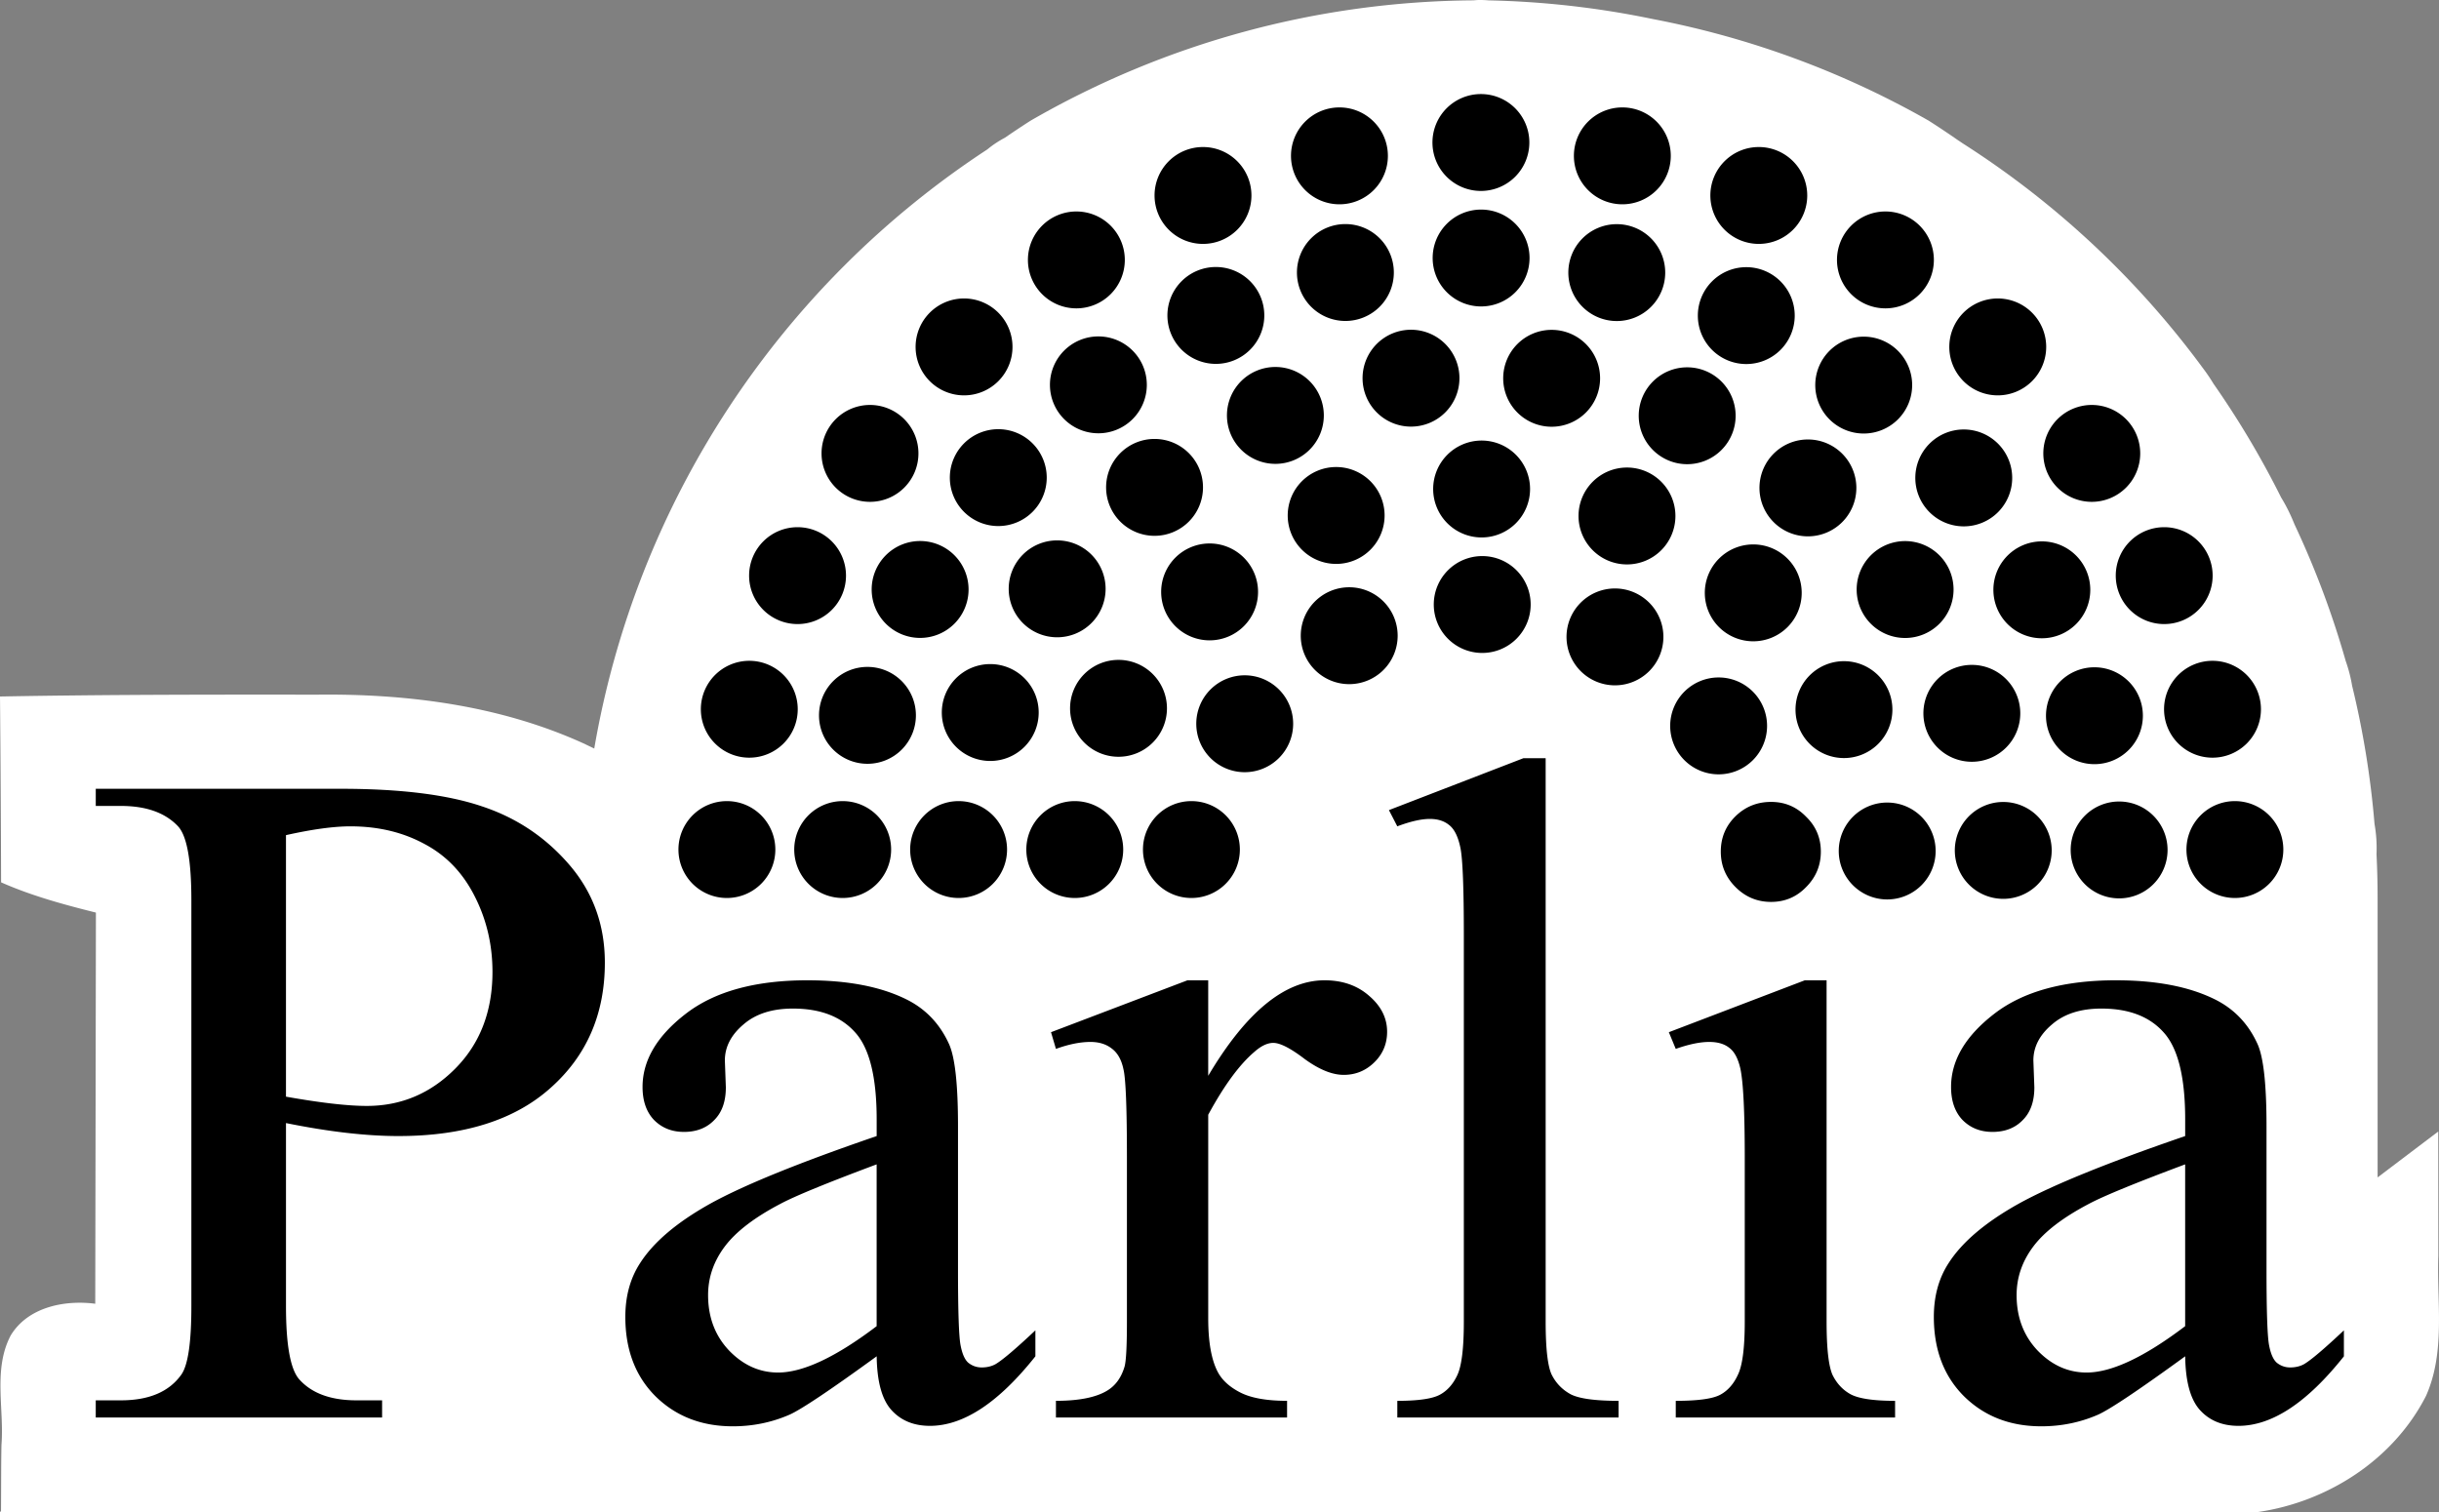 <?xml version="1.0" encoding="UTF-8" standalone="no"?>
<!-- Created with Inkscape (http://www.inkscape.org/) -->

<svg
   width="177.107mm"
   height="109.822mm"
   viewBox="0 0 177.107 109.822"
   version="1.1"
   id="svg1"
   xmlns="http://www.w3.org/2000/svg"
   xmlns:svg="http://www.w3.org/2000/svg">
  <rect x="0" y="0" width="177.107" height="109.822" fill="#808080" stroke="none"/>
  <defs
     id="defs1" />
  <path
     id="path4"
     style="display:inline;fill:#ffffff;stroke-width:0.265"
     class="seat-party-1"
     d="m 107.244,0.004 c -0.077,0.006 -0.154,0.013 -0.231,0.021 a 65.205,65.205 0 0 0 -32.171,8.734 65.205,65.205 0 0 0 -1.859,1.235 c -0.451,0.242 -0.883,0.519 -1.283,0.853 a 65.205,65.205 0 0 0 -28.549,43.516 c -0.266,-0.129 -0.53,-0.257 -0.788,-0.379 -6.048,-2.75 -12.775,-3.614 -19.341,-3.535 -7.674,-0.008 -15.349,-0.007 -23.022,0.133 0.041,4.499 0.067,8.997 0.08,13.496 2.209,0.977 4.547,1.614 6.885,2.197 -0.015,9.469 -0.031,18.938 -0.049,28.407 -2.234,-0.289 -4.895,0.242 -6.141,2.306 -1.288,2.462 -0.461,5.307 -0.669,7.946 -0.03,1.602 -0.019,3.205 -0.032,4.808 l -0.075,0.063 H 0.074 c -5e-5,0.006 5e-5,0.011 0,0.017 l 0.23,-0.017 H 163.982 c 5.086,-0.748 9.834,-3.823 12.181,-8.428 1.429,-3.205 0.776,-6.778 0.896,-10.167 -0.002,-3.012 -0.003,-6.025 -0.005,-9.037 -1.468,1.112 -2.937,2.223 -4.405,3.334 V 65.229 a 65.205,65.205 0 0 0 -0.079,-3.199 c 0.031,-0.733 -0.016,-1.469 -0.145,-2.192 a 65.205,65.205 0 0 0 -1.63,-10.048 c -0.1,-0.609 -0.258,-1.206 -0.463,-1.789 a 65.205,65.205 0 0 0 -3.716,-9.917 c -0.273,-0.68 -0.592,-1.339 -0.977,-1.962 a 65.205,65.205 0 0 0 -4.907,-8.253 c -0.219,-0.364 -0.456,-0.716 -0.711,-1.056 a 65.205,65.205 0 0 0 -17.487,-16.393 c -0.109,-0.072 -0.214,-0.148 -0.325,-0.217 a 65.205,65.205 0 0 0 -2.164,-1.444 65.205,65.205 0 0 0 -19.97,-7.365 c -0.064,-0.015 -0.128,-0.026 -0.192,-0.039 A 65.205,65.205 0 0 0 108.102,0.027 c -0.283,-0.024 -0.568,-0.033 -0.858,-0.023 z">
    <title
       id="title3">Party 1</title>
  </path>
  <path
     style="display:none;fill:#ffffff;stroke:none;stroke-width:0.265"
     id="path2"
     d="m 31.831,-18.456 a 67.785,67.785 0 0 1 -33.892,58.703 67.785,67.785 0 0 1 -67.785,-2e-6 67.785,67.785 0 0 1 -33.892,-58.703"
     transform="scale(1,-1)" />
  <path
     id="path3"
     style="display:none;fill:#800000;stroke-width:0.265"
     class="seat-party-1"
     d="m 107.244,0.004 c -1.945,0.154 -3.707,0.815 -5.432,1.531 -0.645,0.324 -1.334,-0.256 -2.021,-0.245 -3.538,-0.632 -7.315,0.376 -10.088,2.658 -3.946,-0.483 -8.009,1.033 -10.83,3.799 -2.568,1.218 -5.682,1.456 -7.73,3.615 -1.066,1.039 -1.909,2.142 -2.67,3.41 -4.064,1.057 -7.491,4.253 -8.793,8.25 -3.788,1.78 -6.527,5.559 -7.068,9.705 -3.372,2.481 -5.358,6.699 -5.119,10.879 -2.586,2.955 -3.715,6.763 -5.129,10.379 -6.048,-2.75 -12.775,-3.614 -19.341,-3.535 C 15.348,50.442 7.673,50.443 1.9653579e-5,50.583 0.041,55.081 0.067,59.58 0.08,64.079 c 2.209,0.977 4.547,1.614 6.885,2.197 -0.015,9.469 -0.031,18.938 -0.049,28.406 -2.234,-0.289 -4.895,0.242 -6.14,2.306 -1.288,2.462 -0.461,5.307 -0.669,7.946 -0.031,1.629 -0.018,3.259 -0.032,4.888 11.518,0 23.035,0 34.553,0 10e-4,-3.193 0.004,-6.387 0.004,-9.58 4.462,3.64 8.829,7.758 14.425,9.561 3.584,1.162 7.398,0.364 10.96,-0.456 3.012,-0.35 5.855,1.421 8.871,0.879 2.742,-0.268 5.489,-0.629 8.25,-0.457 18.573,0.099 37.147,0.009 55.719,0.205 5.612,0.072 11.224,0.279 16.836,0.317 1.877,-0.069 3.687,-0.626 5.498,-1.044 3.054,-0.239 5.872,1.632 8.927,0.94 5.086,-0.748 9.699,-4.206 12.047,-8.811 1.429,-3.205 0.777,-6.778 0.896,-10.167 -0.002,-3.012 -0.003,-6.024 -0.005,-9.036 -2.477,1.876 -4.956,3.749 -7.432,5.627 0.484,-4.375 1.214,-8.816 0.877,-13.158 -0.06,-1.657 -0.746,-3.383 -0.276,-5.089 0.371,-1.81 1.582,-3.301 1.954,-5.114 0.589,-2.045 0.538,-4.257 -0.199,-6.258 -0.663,-2.109 -1.342,-4.298 -1.062,-6.536 0.107,-3.047 -1.336,-5.948 -3.345,-8.163 0.167,-4.025 -1.597,-8.15 -4.848,-10.584 -0.657,-0.673 -0.446,-1.711 -0.834,-2.52 -1.048,-3.229 -3.479,-5.963 -6.541,-7.421 -1.312,-3.976 -4.719,-7.17 -8.777,-8.207 -2.013,-3.672 -5.965,-6.16 -10.139,-6.428 -2.679,-3.221 -7.026,-4.926 -11.182,-4.412 -3.032,-2.496 -7.253,-3.434 -11.061,-2.486 -2.396,-0.258 -4.535,-1.506 -6.947,-1.42 z M 57.42,59.083 c 4.853,0.315 8.432,5.881 6.809,10.439 -0.3,0.974 -0.897,1.855 -1.305,2.75 1.162,1.164 2.107,2.569 2.518,4.179 0.771,2.664 0.071,5.821 -2.151,7.594 -3.007,2.591 -8.113,2.623 -10.824,-0.425 -2.624,-2.731 -2.724,-7.397 -0.288,-10.278 0.164,-0.306 -0.447,-0.567 -0.594,-0.882 -2.383,-2.866 -2.691,-7.435 -0.239,-10.358 1.443,-1.833 3.71,-3.077 6.073,-3.018 z m 92.766,0.479 c 4.775,-0.111 8.701,5.046 7.518,9.627 -1.098,4.509 -6.899,7.035 -10.934,4.729 -3.223,-1.622 -5.16,-5.762 -3.776,-9.2 1.118,-2.93 4.031,-5.102 7.192,-5.156 z m -11.529,18.205 c 4.792,-0.037 8.675,5.211 7.361,9.791 -1.154,4.483 -6.805,7.108 -10.943,4.982 -3.573,-1.749 -5.407,-6.575 -3.474,-10.147 1.3,-2.642 4.047,-4.655 7.056,-4.627 z">
    <title
       id="title2">Party 1</title>
  </path>
  <path
     id="circle135"
     style="display:none;fill:#800000;stroke-width:0.265"
     class="seat-party-1"
     d="m 107.096,3.669 c -2.028,0.118 -3.933,1.274 -5.07,2.941 -2.405,-2.434 -6.782,-2.681 -9.26,-0.221 -0.696,0.639 -1.26,1.424 -1.629,2.295 -2.749,-1.914 -6.956,-1.406 -8.982,1.33 -0.641,0.799 -1.077,1.753 -1.313,2.746 -2.763,-1.259 -6.33,-0.343 -8.064,2.175 -0.782,1.078 -1.24,2.389 -1.307,3.72 -3.462,-0.808 -7.349,1.603 -7.997,5.135 -0.175,0.799 -0.198,1.632 -0.063,2.439 -3.612,-0.165 -7.005,3.037 -6.918,6.679 -0.007,0.773 0.133,1.547 0.399,2.273 -3.619,0.528 -6.393,4.403 -5.521,8 0.156,0.708 0.42,1.394 0.797,2.014 -3.342,1.171 -5.387,5.263 -4.038,8.598 0.281,0.783 0.723,1.507 1.274,2.129 -3.014,1.748 -4.284,6.02 -2.455,9.046 1.627,2.891 5.556,4.307 8.583,2.816 0.522,-0.228 0.984,-0.566 1.447,-0.891 0.638,0.506 1.37,0.893 2.148,1.131 -3.628,-0.032 -7.406,0.525 -10.493,2.559 -0.569,0.358 -1.103,0.769 -1.609,1.211 0.55,-4.799 -1.324,-9.881 -5.124,-12.93 -3.746,-3.193 -8.741,-4.472 -13.576,-4.624 -5.29,-0.272 -10.59,-0.063 -15.884,-0.132 H 3.777 v 7.404 c 2.149,0.565 4.434,-0.251 6.542,0.509 0.535,0.671 0.186,1.665 0.355,2.47 0.055,10.843 0.102,21.689 -0.04,32.531 -0.008,0.545 -0.086,1.308 -0.773,1.355 -1.714,0.352 -3.482,-0.014 -5.215,0.198 -0.834,-0.161 -1.003,0.301 -0.869,1.05 v 6.494 H 30.922 v -7.391 c -2.165,-0.578 -4.468,0.244 -6.592,-0.527 -0.5,-0.777 -0.2,-1.776 -0.347,-2.646 -0.053,-3.415 -0.037,-6.83 -0.037,-10.245 5.296,0.74 11.01,0.506 15.757,-2.197 1.454,-0.843 2.75,-1.952 3.832,-3.237 0.276,2.519 2.149,4.862 4.695,5.34 0.608,0.053 0.79,0.128 0.204,0.412 -2.844,1.771 -5.342,4.455 -5.992,7.836 -1.025,4.768 1.339,10.256 5.9,12.261 4.382,1.983 9.774,0.982 13.432,-2.045 1.449,2.429 4.583,3.491 7.287,2.885 1.614,-0.283 3.118,-1.025 4.442,-1.975 0.154,0.455 -0.338,1.556 0.3,1.527 h 22.837 v -7.443 c -1.737,-0.365 -3.613,0.274 -5.264,-0.504 -0.761,-1.179 -0.343,-2.657 -0.455,-3.975 l -0.007,-12.379 c 0.519,-0.867 1.029,-1.752 1.725,-2.492 1.615,1.187 3.568,2.149 5.628,1.864 2.005,-0.212 3.893,-1.428 4.86,-3.205 -0.005,6.557 0.027,13.116 -0.082,19.672 0.012,0.478 -0.086,1.035 -0.702,0.876 -1.148,-0.083 -2.434,0.045 -3.247,0.959 -0.866,0.858 -0.907,2.142 -0.811,3.278 -0.096,1.093 0.076,2.384 1.115,2.99 1.224,0.759 2.723,0.217 4.066,0.36 h 37.321 v -2.074 c 3.525,3.128 8.936,3.476 13.09,1.446 1.026,-0.49 1.997,-1.089 2.926,-1.743 1.509,2.344 4.535,3.422 7.221,2.826 3.643,-0.648 6.47,-3.347 8.695,-6.137 0.657,-0.785 0.771,-1.825 0.658,-2.803 v -7.963 c -1.971,1.488 -3.784,3.166 -5.59,4.846 -0.105,-5.061 0.074,-10.126 -0.102,-15.184 -0.14,-2.218 -0.367,-4.574 -1.759,-6.407 -1.645,-2.417 -4.387,-3.852 -7.209,-4.394 -0.943,-0.21 -1.9,-0.351 -2.863,-0.427 0.821,-0.243 1.602,-0.641 2.252,-1.201 2.8,2.327 7.538,1.794 9.591,-1.275 2.052,-2.803 1.529,-7.246 -1.382,-9.265 -0.368,-0.249 -0.844,-0.412 -0.344,-0.784 2.023,-2.658 1.774,-6.89 -0.863,-9.058 -0.645,-0.574 -1.405,-1.018 -2.223,-1.297 1.713,-2.821 1.009,-6.92 -1.777,-8.795 -0.863,-0.632 -1.885,-1.034 -2.936,-1.217 1.121,-2.937 -0.163,-6.582 -2.96,-8.068 -1.067,-0.611 -2.302,-0.918 -3.53,-0.91 0.551,-3.218 -1.618,-6.616 -4.775,-7.458 -1.066,-0.319 -2.216,-0.36 -3.301,-0.114 -0.07,-3.574 -3.408,-6.719 -6.997,-6.467 -0.81,0.032 -1.613,0.224 -2.355,0.549 -0.744,-3.541 -4.7,-6.049 -8.211,-5.025 -0.738,0.203 -1.445,0.524 -2.076,0.959 -1.387,-3.295 -5.656,-5.045 -8.908,-3.458 -0.734,0.346 -1.402,0.826 -1.981,1.394 -1.31,-1.921 -3.654,-3.096 -5.98,-2.945 z m -2.881,45.967 c 2.179,1.265 5.1,1.259 7.186,-0.203 0.543,0.994 1.352,1.833 2.305,2.441 -1.834,2.3e-4 -3.737,-0.123 -5.452,0.662 -3.864,1.589 -7.84,3.034 -11.755,4.577 7.2e-4,0.448 0.531,1.097 0.736,1.622 0.86,1.668 1.718,3.338 2.579,5.005 1.11,-0.09 2.131,-0.549 3.174,-0.896 0.131,3.006 0.085,6.018 0.119,9.027 -1.665,-3.111 -5.623,-4.427 -8.947,-3.606 -1.165,0.261 -2.283,0.749 -3.248,1.454 v -1.738 c -0.722,0.01 -1.444,0.027 -2.166,0.014 3.287,-1.035 5.151,-4.925 4.184,-8.179 -0.039,-0.444 -0.67,-1.061 0.09,-1.12 2.304,-1.015 3.995,-3.383 4.047,-5.922 2.653,0.41 5.503,-1.006 6.754,-3.391 0.132,0.084 0.263,0.168 0.395,0.252 z m 11.631,3.146 c 0.743,0.169 1.515,0.216 2.271,0.111 0.075,2.63 1.834,5.141 4.303,6.07 -1.45,2.975 -0.339,6.919 2.516,8.629 1.102,0.704 2.41,1.075 3.717,1.066 -3.339,1.393 -6.762,2.597 -10.133,3.917 -0.403,0.288 -1.473,0.289 -1.442,0.764 0.911,2.199 1.82,4.399 2.73,6.598 1.232,-0.096 2.38,-0.662 3.545,-0.941 0.209,4.03 0.152,8.072 0.171,12.108 -0.032,2.394 0.002,4.8 -0.138,7.185 -0.221,0.44 -0.865,0.152 -1.268,0.242 -0.776,-0.047 -1.575,0.064 -2.319,0.172 -1.367,-0.425 -2.87,0.135 -4.212,-0.35 -0.284,-1.415 -0.073,-2.876 -0.16,-4.311 -0.004,-13.794 -0.008,-27.587 -0.011,-41.381 0.144,0.04 0.288,0.079 0.432,0.119 z m -90.314,10.404 c 2.74,-0.096 5.701,1.478 6.478,4.241 1.119,2.847 0.68,6.592 -1.863,8.539 -1.651,1.274 -3.883,1.376 -5.855,0.985 -0.703,0.059 -0.193,-1.046 -0.348,-1.514 V 63.308 c 0.526,-0.071 1.057,-0.104 1.588,-0.121 z m 56.867,3.787 c 0.82,0.634 1.797,1.066 2.818,1.246 -1.387,0.303 -2.617,1.055 -3.971,1.473 -2.935,1.115 -5.869,2.231 -8.805,3.345 0.687,2.329 1.374,4.658 2.062,6.986 1.418,-0.045 2.67,-0.779 4.029,-1.078 0.152,6.465 0.176,12.936 0.033,19.402 -0.432,0.1 -0.071,-0.898 -0.202,-1.228 -0.032,-2.483 0.008,-4.966 -0.007,-7.45 -1.972,1.488 -3.782,3.167 -5.59,4.846 -0.086,-4.878 0.042,-9.758 -0.077,-14.635 -0.134,-2.397 -0.288,-4.974 -1.789,-6.968 -1.655,-2.413 -4.401,-3.858 -7.231,-4.385 -0.459,-0.104 -0.922,-0.188 -1.388,-0.258 1.139,-0.169 2.246,-0.637 3.117,-1.396 2.347,1.947 6.09,1.992 8.426,0.004 2.36,1.934 6.108,1.991 8.447,-0.008 l 0.077,0.064 z m 67.391,0.035 c 0.638,0.485 1.359,0.861 2.131,1.082 -4.3,0.17 -8.737,1.883 -11.43,5.354 -2.035,2.507 -2.729,6.293 -0.995,9.141 0.943,1.557 2.658,2.568 4.46,2.737 -2.823,1.663 -5.399,4.112 -6.306,7.352 -0.56,1.901 -0.522,3.966 -0.075,5.871 -0.513,-0.037 -1.238,0.139 -1.607,-0.241 -0.285,-1.301 -0.029,-2.646 -0.151,-3.964 -0.001,-8.665 -0.003,-17.331 -0.004,-25.996 1.909,0.352 3.975,-0.135 5.486,-1.365 2.36,1.903 6.073,1.935 8.395,-0.049 l 0.077,0.063 z m -16.332,0.422 c 0.363,0.229 0.74,0.44 1.152,0.568 -1.033,0.013 -2.068,-0.036 -3.1,0.033 0.524,-0.239 1.006,-0.564 1.439,-0.941 0.169,0.113 0.339,0.227 0.508,0.34 z m -75.643,8.975 c 1.073,-0.037 2.266,0.621 2.378,1.779 0.184,0.688 0.213,1.404 0.247,2.112 -1.805,0.62 -3.593,1.29 -5.361,2.008 0.847,-1.516 0.884,-3.302 0.756,-4.986 0.035,-0.797 1.069,-0.838 1.673,-0.907 0.102,-0.009 0.205,-0.003 0.308,-0.005 z m 95.229,0.021 c 0.998,-0.012 2.049,0.644 2.141,1.703 0.19,0.702 0.245,1.432 0.273,2.156 -1.792,0.655 -3.586,1.302 -5.359,2.006 0.843,-1.529 0.888,-3.328 0.746,-5.021 0.126,-0.811 1.176,-0.83 1.827,-0.855 0.124,0.004 0.248,0.007 0.373,0.011 z m -92.561,18.225 c -1.352,0.876 -2.882,2.078 -4.592,1.693 -1.61,-0.788 -1.704,-3.29 -0.304,-4.337 1.349,-1.357 3.172,-2.057 4.896,-2.803 z m 95.018,0.002 c -1.356,0.88 -2.876,2.066 -4.592,1.699 -1.621,-0.806 -1.704,-3.328 -0.28,-4.374 1.351,-1.332 3.155,-2.038 4.871,-2.767 z">
    <title
       id="title63">Party 1</title>
  </path>
  <path
     id="path1"
     style="display:inline;fill:#000000;stroke-width:0.265"
     class="seat-party-1"
     d="m 107.535,6.831 a 3.518,3.518 0 0 0 -3.518,3.518 3.518,3.518 0 0 0 3.518,3.518 3.518,3.518 0 0 0 3.518,-3.518 3.518,3.518 0 0 0 -3.518,-3.518 z m -10.272,0.97 a 3.518,3.518 0 0 0 -3.518,3.518 3.518,3.518 0 0 0 3.518,3.518 3.518,3.518 0 0 0 3.518,-3.518 3.518,3.518 0 0 0 -3.518,-3.518 z m 20.543,0 a 3.518,3.518 0 0 0 -3.518,3.518 3.518,3.518 0 0 0 3.518,3.518 3.518,3.518 0 0 0 3.517,-3.518 3.518,3.518 0 0 0 -3.517,-3.518 z M 87.355,10.678 a 3.518,3.518 0 0 0 -3.518,3.517 3.518,3.518 0 0 0 3.518,3.518 3.518,3.518 0 0 0 3.518,-3.518 3.518,3.518 0 0 0 -3.518,-3.517 z m 40.36,0 a 3.518,3.518 0 0 0 -3.518,3.517 3.518,3.518 0 0 0 3.518,3.518 3.518,3.518 0 0 0 3.517,-3.518 3.518,3.518 0 0 0 -3.517,-3.517 z m -20.166,4.542 a 3.518,3.518 0 0 0 -3.517,3.518 3.518,3.518 0 0 0 3.517,3.517 3.518,3.518 0 0 0 3.518,-3.517 3.518,3.518 0 0 0 -3.518,-3.518 z m -29.389,0.138 a 3.518,3.518 0 0 0 -3.518,3.518 3.518,3.518 0 0 0 3.518,3.518 3.518,3.518 0 0 0 3.518,-3.518 3.518,3.518 0 0 0 -3.518,-3.518 z m 58.749,0 a 3.518,3.518 0 0 0 -3.517,3.518 3.518,3.518 0 0 0 3.517,3.518 3.518,3.518 0 0 0 3.518,-3.518 3.518,3.518 0 0 0 -3.518,-3.518 z m -39.214,0.915 a 3.518,3.518 0 0 0 -3.518,3.518 3.518,3.518 0 0 0 3.518,3.518 3.518,3.518 0 0 0 3.518,-3.518 3.518,3.518 0 0 0 -3.518,-3.518 z m 19.706,0.006 a 3.518,3.518 0 0 0 -3.517,3.518 3.518,3.518 0 0 0 3.517,3.518 3.518,3.518 0 0 0 3.518,-3.518 3.518,3.518 0 0 0 -3.518,-3.518 z m -29.112,3.112 a 3.518,3.518 0 0 0 -3.518,3.517 3.518,3.518 0 0 0 3.518,3.518 3.518,3.518 0 0 0 3.518,-3.518 3.518,3.518 0 0 0 -3.518,-3.517 z m 38.517,0.012 a 3.518,3.518 0 0 0 -3.518,3.517 3.518,3.518 0 0 0 3.518,3.518 3.518,3.518 0 0 0 3.517,-3.518 3.518,3.518 0 0 0 -3.517,-3.517 z m -56.802,2.273 a 3.518,3.518 0 0 0 -3.518,3.518 3.518,3.518 0 0 0 3.518,3.518 3.518,3.518 0 0 0 3.518,-3.518 3.518,3.518 0 0 0 -3.518,-3.518 z m 75.062,0 a 3.518,3.518 0 0 0 -3.518,3.518 3.518,3.518 0 0 0 3.518,3.518 3.518,3.518 0 0 0 3.518,-3.518 3.518,3.518 0 0 0 -3.518,-3.518 z m -42.606,2.271 a 3.518,3.518 0 0 0 -3.518,3.518 3.518,3.518 0 0 0 3.518,3.517 3.518,3.518 0 0 0 3.517,-3.517 3.518,3.518 0 0 0 -3.517,-3.518 z m 10.212,0.008 a 3.518,3.518 0 0 0 -3.518,3.518 3.518,3.518 0 0 0 3.518,3.518 3.518,3.518 0 0 0 3.518,-3.518 3.518,3.518 0 0 0 -3.518,-3.518 z m -32.914,0.477 a 3.518,3.518 0 0 0 -3.517,3.517 3.518,3.518 0 0 0 3.517,3.518 3.518,3.518 0 0 0 3.518,-3.518 3.518,3.518 0 0 0 -3.518,-3.517 z m 55.575,0.017 a 3.518,3.518 0 0 0 -3.518,3.518 3.518,3.518 0 0 0 3.518,3.517 3.518,3.518 0 0 0 3.518,-3.517 3.518,3.518 0 0 0 -3.518,-3.518 z m -42.722,2.202 a 3.518,3.518 0 0 0 -3.517,3.518 3.518,3.518 0 0 0 3.517,3.518 3.518,3.518 0 0 0 3.518,-3.518 3.518,3.518 0 0 0 -3.518,-3.518 z m 29.903,0.025 a 3.518,3.518 0 0 0 -3.518,3.517 3.518,3.518 0 0 0 3.518,3.518 3.518,3.518 0 0 0 3.518,-3.518 3.518,3.518 0 0 0 -3.518,-3.517 z m -59.34,2.733 a 3.518,3.518 0 0 0 -3.518,3.518 3.518,3.518 0 0 0 3.518,3.518 3.518,3.518 0 0 0 3.518,-3.518 3.518,3.518 0 0 0 -3.518,-3.518 z m 88.719,0 a 3.518,3.518 0 0 0 -3.518,3.518 3.518,3.518 0 0 0 3.518,3.518 3.518,3.518 0 0 0 3.518,-3.518 3.518,3.518 0 0 0 -3.518,-3.518 z M 72.49,31.169 a 3.518,3.518 0 0 0 -3.518,3.518 3.518,3.518 0 0 0 3.518,3.517 3.518,3.518 0 0 0 3.518,-3.517 3.518,3.518 0 0 0 -3.518,-3.518 z m 70.108,0.021 a 3.518,3.518 0 0 0 -3.518,3.518 3.518,3.518 0 0 0 3.518,3.518 3.518,3.518 0 0 0 3.517,-3.518 3.518,3.518 0 0 0 -3.517,-3.518 z m -58.761,0.687 a 3.518,3.518 0 0 0 -3.518,3.518 3.518,3.518 0 0 0 3.518,3.518 3.518,3.518 0 0 0 3.518,-3.518 3.518,3.518 0 0 0 -3.518,-3.518 z m 47.444,0.039 a 3.518,3.518 0 0 0 -3.518,3.518 3.518,3.518 0 0 0 3.518,3.517 3.518,3.518 0 0 0 3.518,-3.517 3.518,3.518 0 0 0 -3.518,-3.518 z m -23.694,0.079 a 3.518,3.518 0 0 0 -3.518,3.518 3.518,3.518 0 0 0 3.518,3.518 3.518,3.518 0 0 0 3.518,-3.518 3.518,3.518 0 0 0 -3.518,-3.518 z m -10.563,1.922 a 3.518,3.518 0 0 0 -3.517,3.518 3.518,3.518 0 0 0 3.517,3.518 3.518,3.518 0 0 0 3.518,-3.518 3.518,3.518 0 0 0 -3.518,-3.518 z m 21.118,0.037 a 3.518,3.518 0 0 0 -3.518,3.518 3.518,3.518 0 0 0 3.518,3.518 3.518,3.518 0 0 0 3.518,-3.518 3.518,3.518 0 0 0 -3.518,-3.518 z m -60.228,4.332 a 3.518,3.518 0 0 0 -3.518,3.518 3.518,3.518 0 0 0 3.518,3.518 3.518,3.518 0 0 0 3.518,-3.518 3.518,3.518 0 0 0 -3.518,-3.518 z m 99.239,0 a 3.518,3.518 0 0 0 -3.518,3.518 3.518,3.518 0 0 0 3.518,3.518 3.518,3.518 0 0 0 3.517,-3.518 3.518,3.518 0 0 0 -3.517,-3.518 z m -80.388,0.959 a 3.518,3.518 0 0 0 -3.518,3.518 3.518,3.518 0 0 0 3.518,3.518 3.518,3.518 0 0 0 3.518,-3.518 3.518,3.518 0 0 0 -3.518,-3.518 z m -9.951,0.046 a 3.518,3.518 0 0 0 -3.518,3.518 3.518,3.518 0 0 0 3.518,3.518 3.518,3.518 0 0 0 3.518,-3.518 3.518,3.518 0 0 0 -3.518,-3.518 z m 71.525,0.005 a 3.518,3.518 0 0 0 -3.518,3.518 3.518,3.518 0 0 0 3.518,3.518 3.518,3.518 0 0 0 3.518,-3.518 3.518,3.518 0 0 0 -3.518,-3.518 z m 9.928,0.021 a 3.518,3.518 0 0 0 -3.518,3.518 3.518,3.518 0 0 0 3.518,3.518 3.518,3.518 0 0 0 3.518,-3.518 3.518,3.518 0 0 0 -3.518,-3.518 z m -60.432,0.151 a 3.518,3.518 0 0 0 -3.518,3.518 3.518,3.518 0 0 0 3.518,3.518 3.518,3.518 0 0 0 3.518,-3.518 3.518,3.518 0 0 0 -3.518,-3.518 z m 39.477,0.07 a 3.518,3.518 0 0 0 -3.518,3.517 3.518,3.518 0 0 0 3.518,3.518 3.518,3.518 0 0 0 3.518,-3.518 3.518,3.518 0 0 0 -3.518,-3.517 z M 107.631,40.384 a 3.518,3.518 0 0 0 -3.518,3.517 3.518,3.518 0 0 0 3.518,3.518 3.518,3.518 0 0 0 3.518,-3.518 3.518,3.518 0 0 0 -3.518,-3.517 z m -9.659,2.265 a 3.518,3.518 0 0 0 -3.518,3.518 3.518,3.518 0 0 0 3.518,3.518 3.518,3.518 0 0 0 3.518,-3.518 3.518,3.518 0 0 0 -3.518,-3.518 z m 19.298,0.087 a 3.518,3.518 0 0 0 -3.518,3.518 3.518,3.518 0 0 0 3.518,3.517 3.518,3.518 0 0 0 3.517,-3.517 3.518,3.518 0 0 0 -3.517,-3.518 z m -36.049,5.187 a 3.518,3.518 0 0 0 -3.518,3.518 3.518,3.518 0 0 0 3.518,3.518 3.518,3.518 0 0 0 3.517,-3.518 3.518,3.518 0 0 0 -3.517,-3.518 z m -26.811,0.067 a 3.518,3.518 0 0 0 -3.518,3.518 3.518,3.518 0 0 0 3.518,3.517 3.518,3.518 0 0 0 3.517,-3.517 3.518,3.518 0 0 0 -3.517,-3.518 z m 106.25,0 a 3.518,3.518 0 0 0 -3.518,3.518 3.518,3.518 0 0 0 3.518,3.517 3.518,3.518 0 0 0 3.518,-3.517 3.518,3.518 0 0 0 -3.518,-3.518 z m -26.762,0.027 a 3.518,3.518 0 0 0 -3.518,3.518 3.518,3.518 0 0 0 3.518,3.518 3.518,3.518 0 0 0 3.518,-3.518 3.518,3.518 0 0 0 -3.518,-3.518 z m -61.991,0.211 a 3.518,3.518 0 0 0 -3.518,3.518 3.518,3.518 0 0 0 3.518,3.518 3.518,3.518 0 0 0 3.517,-3.518 3.518,3.518 0 0 0 -3.517,-3.518 z m 71.277,0.058 a 3.518,3.518 0 0 0 -3.517,3.518 3.518,3.518 0 0 0 3.517,3.518 3.518,3.518 0 0 0 3.518,-3.518 3.518,3.518 0 0 0 -3.518,-3.518 z m -80.194,0.147 a 3.518,3.518 0 0 0 -3.518,3.518 3.518,3.518 0 0 0 3.518,3.518 3.518,3.518 0 0 0 3.518,-3.518 3.518,3.518 0 0 0 -3.518,-3.518 z m 89.096,0.027 a 3.518,3.518 0 0 0 -3.517,3.518 3.518,3.518 0 0 0 3.517,3.518 3.518,3.518 0 0 0 3.518,-3.518 3.518,3.518 0 0 0 -3.518,-3.518 z M 90.385,49.043 a 3.518,3.518 0 0 0 -3.518,3.518 3.518,3.518 0 0 0 3.518,3.518 3.518,3.518 0 0 0 3.517,-3.518 3.518,3.518 0 0 0 -3.517,-3.518 z m 34.413,0.156 a 3.518,3.518 0 0 0 -3.518,3.518 3.518,3.518 0 0 0 3.518,3.518 3.518,3.518 0 0 0 3.517,-3.518 3.518,3.518 0 0 0 -3.517,-3.518 z m -14.172,5.863 -9.77,3.771 0.608,1.178 c 0.954,-0.359 1.742,-0.538 2.362,-0.538 0.573,0 1.038,0.146 1.396,0.438 0.382,0.292 0.656,0.842 0.823,1.65 0.167,0.786 0.251,2.918 0.251,6.398 v 28.015 c 0,1.908 -0.155,3.199 -0.465,3.873 -0.31,0.673 -0.74,1.156 -1.288,1.448 -0.549,0.292 -1.575,0.438 -3.078,0.438 v 1.212 h 16.068 v -1.212 c -1.694,0 -2.851,-0.158 -3.471,-0.472 -0.62,-0.337 -1.086,-0.819 -1.396,-1.447 -0.286,-0.629 -0.429,-1.909 -0.429,-3.839 v -40.911 z M 6.954,57.284 v 1.246 h 1.825 c 1.837,0 3.221,0.493 4.151,1.481 0.644,0.696 0.966,2.481 0.966,5.354 v 29.497 c 0,2.604 -0.239,4.253 -0.716,4.949 -0.883,1.257 -2.35,1.886 -4.402,1.886 h -1.825 v 1.246 H 27.746 v -1.246 h -1.861 c -1.837,0 -3.209,-0.494 -4.116,-1.482 -0.668,-0.696 -1.002,-2.48 -1.002,-5.353 v -13.301 c 1.551,0.314 3.006,0.55 4.366,0.707 1.36,0.157 2.625,0.236 3.794,0.236 4.772,0 8.458,-1.168 11.058,-3.502 2.624,-2.335 3.936,-5.365 3.936,-9.091 0,-2.739 -0.859,-5.107 -2.577,-7.105 -1.718,-1.998 -3.829,-3.412 -6.335,-4.242 -2.505,-0.853 -5.929,-1.28 -10.271,-1.28 z m 45.829,0.895 a 3.518,3.518 0 0 0 -3.518,3.518 3.518,3.518 0 0 0 3.518,3.518 3.518,3.518 0 0 0 3.518,-3.518 3.518,3.518 0 0 0 -3.518,-3.518 z m 8.408,0 a 3.518,3.518 0 0 0 -3.518,3.518 3.518,3.518 0 0 0 3.518,3.518 3.518,3.518 0 0 0 3.518,-3.518 3.518,3.518 0 0 0 -3.518,-3.518 z m 8.418,0 a 3.518,3.518 0 0 0 -3.518,3.518 3.518,3.518 0 0 0 3.518,3.518 3.518,3.518 0 0 0 3.518,-3.518 3.518,3.518 0 0 0 -3.518,-3.518 z m 8.434,0 a 3.518,3.518 0 0 0 -3.517,3.518 3.518,3.518 0 0 0 3.517,3.518 3.518,3.518 0 0 0 3.518,-3.518 3.518,3.518 0 0 0 -3.518,-3.518 z m 8.471,0 a 3.518,3.518 0 0 0 -3.518,3.518 3.518,3.518 0 0 0 3.518,3.518 3.518,3.518 0 0 0 3.518,-3.518 3.518,3.518 0 0 0 -3.518,-3.518 z m 75.772,0 a 3.518,3.518 0 0 0 -3.518,3.518 3.518,3.518 0 0 0 3.518,3.518 3.518,3.518 0 0 0 3.517,-3.518 3.518,3.518 0 0 0 -3.517,-3.518 z m -8.407,0.029 a 3.518,3.518 0 0 0 -3.517,3.517 3.518,3.518 0 0 0 3.517,3.518 3.518,3.518 0 0 0 3.518,-3.518 3.518,3.518 0 0 0 -3.518,-3.517 z m -25.273,0.029 c -1.026,0 -1.897,0.358 -2.613,1.073 -0.692,0.692 -1.038,1.539 -1.038,2.54 0,1.002 0.358,1.861 1.074,2.577 0.716,0.716 1.575,1.073 2.577,1.073 1.002,0 1.849,-0.358 2.541,-1.073 0.716,-0.716 1.073,-1.575 1.073,-2.577 0,-1.002 -0.358,-1.849 -1.073,-2.54 -0.692,-0.716 -1.539,-1.073 -2.541,-1.073 z m 16.859,0.005 a 3.518,3.518 0 0 0 -3.517,3.518 3.518,3.518 0 0 0 3.517,3.517 3.518,3.518 0 0 0 3.518,-3.517 3.518,3.518 0 0 0 -3.518,-3.518 z m -8.427,0.042 a 3.518,3.518 0 0 0 -3.518,3.518 3.518,3.518 0 0 0 3.518,3.518 3.518,3.518 0 0 0 3.518,-3.518 3.518,3.518 0 0 0 -3.518,-3.518 z m -111.583,1.728 c 2.004,0 3.794,0.426 5.368,1.28 1.575,0.831 2.792,2.099 3.65,3.805 0.859,1.684 1.288,3.513 1.288,5.488 0,2.873 -0.907,5.22 -2.72,7.038 -1.789,1.796 -3.925,2.693 -6.406,2.693 -0.692,0 -1.527,-0.056 -2.505,-0.168 -0.978,-0.112 -2.1,-0.281 -3.364,-0.505 V 60.651 c 1.909,-0.427 3.471,-0.64 4.688,-0.64 z m 60.777,11.179 -9.913,3.771 0.358,1.212 c 0.93,-0.337 1.766,-0.505 2.505,-0.505 0.62,0 1.133,0.158 1.539,0.472 0.429,0.314 0.716,0.819 0.859,1.515 0.167,0.673 0.251,2.806 0.251,6.398 v 11.954 c 0,1.796 -0.06,2.884 -0.179,3.266 -0.239,0.786 -0.656,1.358 -1.253,1.717 -0.811,0.494 -2.052,0.741 -3.722,0.741 v 1.212 h 16.784 v -1.212 c -1.479,0 -2.612,-0.202 -3.4,-0.606 -0.787,-0.404 -1.336,-0.909 -1.646,-1.515 -0.453,-0.875 -0.68,-2.167 -0.68,-3.873 v -14.782 c 1.145,-2.11 2.255,-3.625 3.328,-4.545 0.501,-0.449 0.966,-0.673 1.395,-0.673 0.501,0 1.265,0.393 2.291,1.178 1.05,0.763 1.992,1.145 2.827,1.145 0.859,0 1.598,-0.303 2.218,-0.909 0.62,-0.606 0.931,-1.347 0.931,-2.222 0,-0.988 -0.429,-1.852 -1.288,-2.593 -0.859,-0.763 -1.944,-1.145 -3.257,-1.145 -2.887,0 -5.702,2.312 -8.446,6.937 v -6.937 z m 44.828,0 -9.877,3.771 0.501,1.212 c 0.954,-0.337 1.766,-0.505 2.434,-0.505 0.62,0 1.109,0.146 1.467,0.438 0.358,0.269 0.621,0.763 0.788,1.482 0.215,0.988 0.322,3.154 0.322,6.499 v 11.886 c 0,1.908 -0.167,3.199 -0.501,3.873 -0.31,0.673 -0.74,1.156 -1.288,1.448 -0.549,0.292 -1.623,0.438 -3.221,0.438 v 1.212 h 15.926 v -1.212 c -1.551,0 -2.625,-0.158 -3.221,-0.472 -0.573,-0.314 -1.014,-0.785 -1.324,-1.414 -0.286,-0.651 -0.429,-1.942 -0.429,-3.873 v -24.783 z m -72.413,5.1e-4 c -3.793,0 -6.74,0.808 -8.839,2.424 -2.099,1.616 -3.149,3.39 -3.149,5.32 0,1.01 0.274,1.807 0.823,2.391 0.573,0.584 1.301,0.876 2.183,0.876 0.907,0 1.634,-0.281 2.183,-0.842 0.573,-0.561 0.859,-1.358 0.859,-2.391 l -0.071,-1.953 c 0,-0.988 0.453,-1.862 1.36,-2.626 0.883,-0.763 2.076,-1.145 3.579,-1.145 1.98,0 3.483,0.572 4.509,1.717 1.05,1.145 1.575,3.255 1.575,6.33 v 1.212 c -5.63,1.931 -9.662,3.569 -12.096,4.916 -2.41,1.347 -4.104,2.783 -5.082,4.31 -0.716,1.1 -1.073,2.402 -1.073,3.906 0,2.379 0.727,4.299 2.183,5.758 1.479,1.459 3.352,2.188 5.619,2.188 1.455,0 2.827,-0.281 4.116,-0.842 0.859,-0.382 2.97,-1.795 6.334,-4.242 0.024,1.841 0.382,3.142 1.074,3.906 0.692,0.763 1.623,1.145 2.792,1.145 2.433,0 4.986,-1.683 7.658,-5.05 v -1.886 c -1.431,1.347 -2.398,2.166 -2.899,2.458 -0.286,0.157 -0.62,0.236 -1.002,0.236 -0.358,0 -0.68,-0.112 -0.966,-0.337 -0.262,-0.224 -0.453,-0.662 -0.573,-1.313 -0.119,-0.673 -0.179,-2.481 -0.179,-5.421 v -10.472 c 0,-2.986 -0.215,-4.961 -0.644,-5.926 -0.668,-1.482 -1.705,-2.571 -3.113,-3.266 -1.861,-0.92 -4.247,-1.38 -7.158,-1.38 z m 95.017,0 c -3.793,0 -6.74,0.808 -8.839,2.424 -2.1,1.616 -3.149,3.39 -3.149,5.32 0,1.01 0.274,1.807 0.823,2.391 0.573,0.584 1.301,0.876 2.183,0.876 0.907,0 1.634,-0.281 2.183,-0.842 0.573,-0.561 0.859,-1.358 0.859,-2.391 l -0.071,-1.953 c 0,-0.988 0.453,-1.862 1.36,-2.626 0.883,-0.763 2.076,-1.145 3.579,-1.145 1.98,0 3.483,0.572 4.509,1.717 1.05,1.145 1.575,3.255 1.575,6.33 v 1.212 c -5.63,1.931 -9.662,3.569 -12.096,4.916 -2.41,1.347 -4.104,2.783 -5.082,4.31 -0.716,1.1 -1.073,2.402 -1.073,3.906 0,2.379 0.727,4.299 2.183,5.758 1.479,1.459 3.352,2.188 5.619,2.188 1.455,0 2.827,-0.281 4.116,-0.842 0.859,-0.382 2.97,-1.795 6.334,-4.242 0.024,1.841 0.382,3.142 1.074,3.906 0.692,0.763 1.623,1.145 2.792,1.145 2.434,0 4.986,-1.683 7.658,-5.05 v -1.886 c -1.431,1.347 -2.398,2.166 -2.899,2.458 -0.286,0.157 -0.62,0.236 -1.002,0.236 -0.358,0 -0.68,-0.112 -0.966,-0.337 -0.262,-0.224 -0.453,-0.662 -0.573,-1.313 -0.119,-0.673 -0.179,-2.481 -0.179,-5.421 v -10.472 c 0,-2.986 -0.215,-4.961 -0.644,-5.926 -0.668,-1.482 -1.706,-2.571 -3.114,-3.266 -1.861,-0.92 -4.247,-1.38 -7.157,-1.38 z m -90.007,13.368 v 11.751 c -2.958,2.245 -5.344,3.367 -7.157,3.367 -1.336,0 -2.517,-0.527 -3.543,-1.582 -1.026,-1.077 -1.539,-2.424 -1.539,-4.041 0,-1.28 0.406,-2.459 1.217,-3.536 0.811,-1.077 2.159,-2.11 4.044,-3.097 1.05,-0.561 3.376,-1.515 6.978,-2.862 z m 95.017,0 v 11.751 c -2.958,2.245 -5.344,3.367 -7.157,3.367 -1.336,0 -2.517,-0.527 -3.543,-1.582 -1.026,-1.077 -1.539,-2.424 -1.539,-4.041 0,-1.28 0.406,-2.459 1.217,-3.536 0.811,-1.077 2.159,-2.11 4.044,-3.097 1.05,-0.561 3.376,-1.515 6.978,-2.862 z">
    <title
       id="title1">Party 1</title>
  </path>
</svg>
